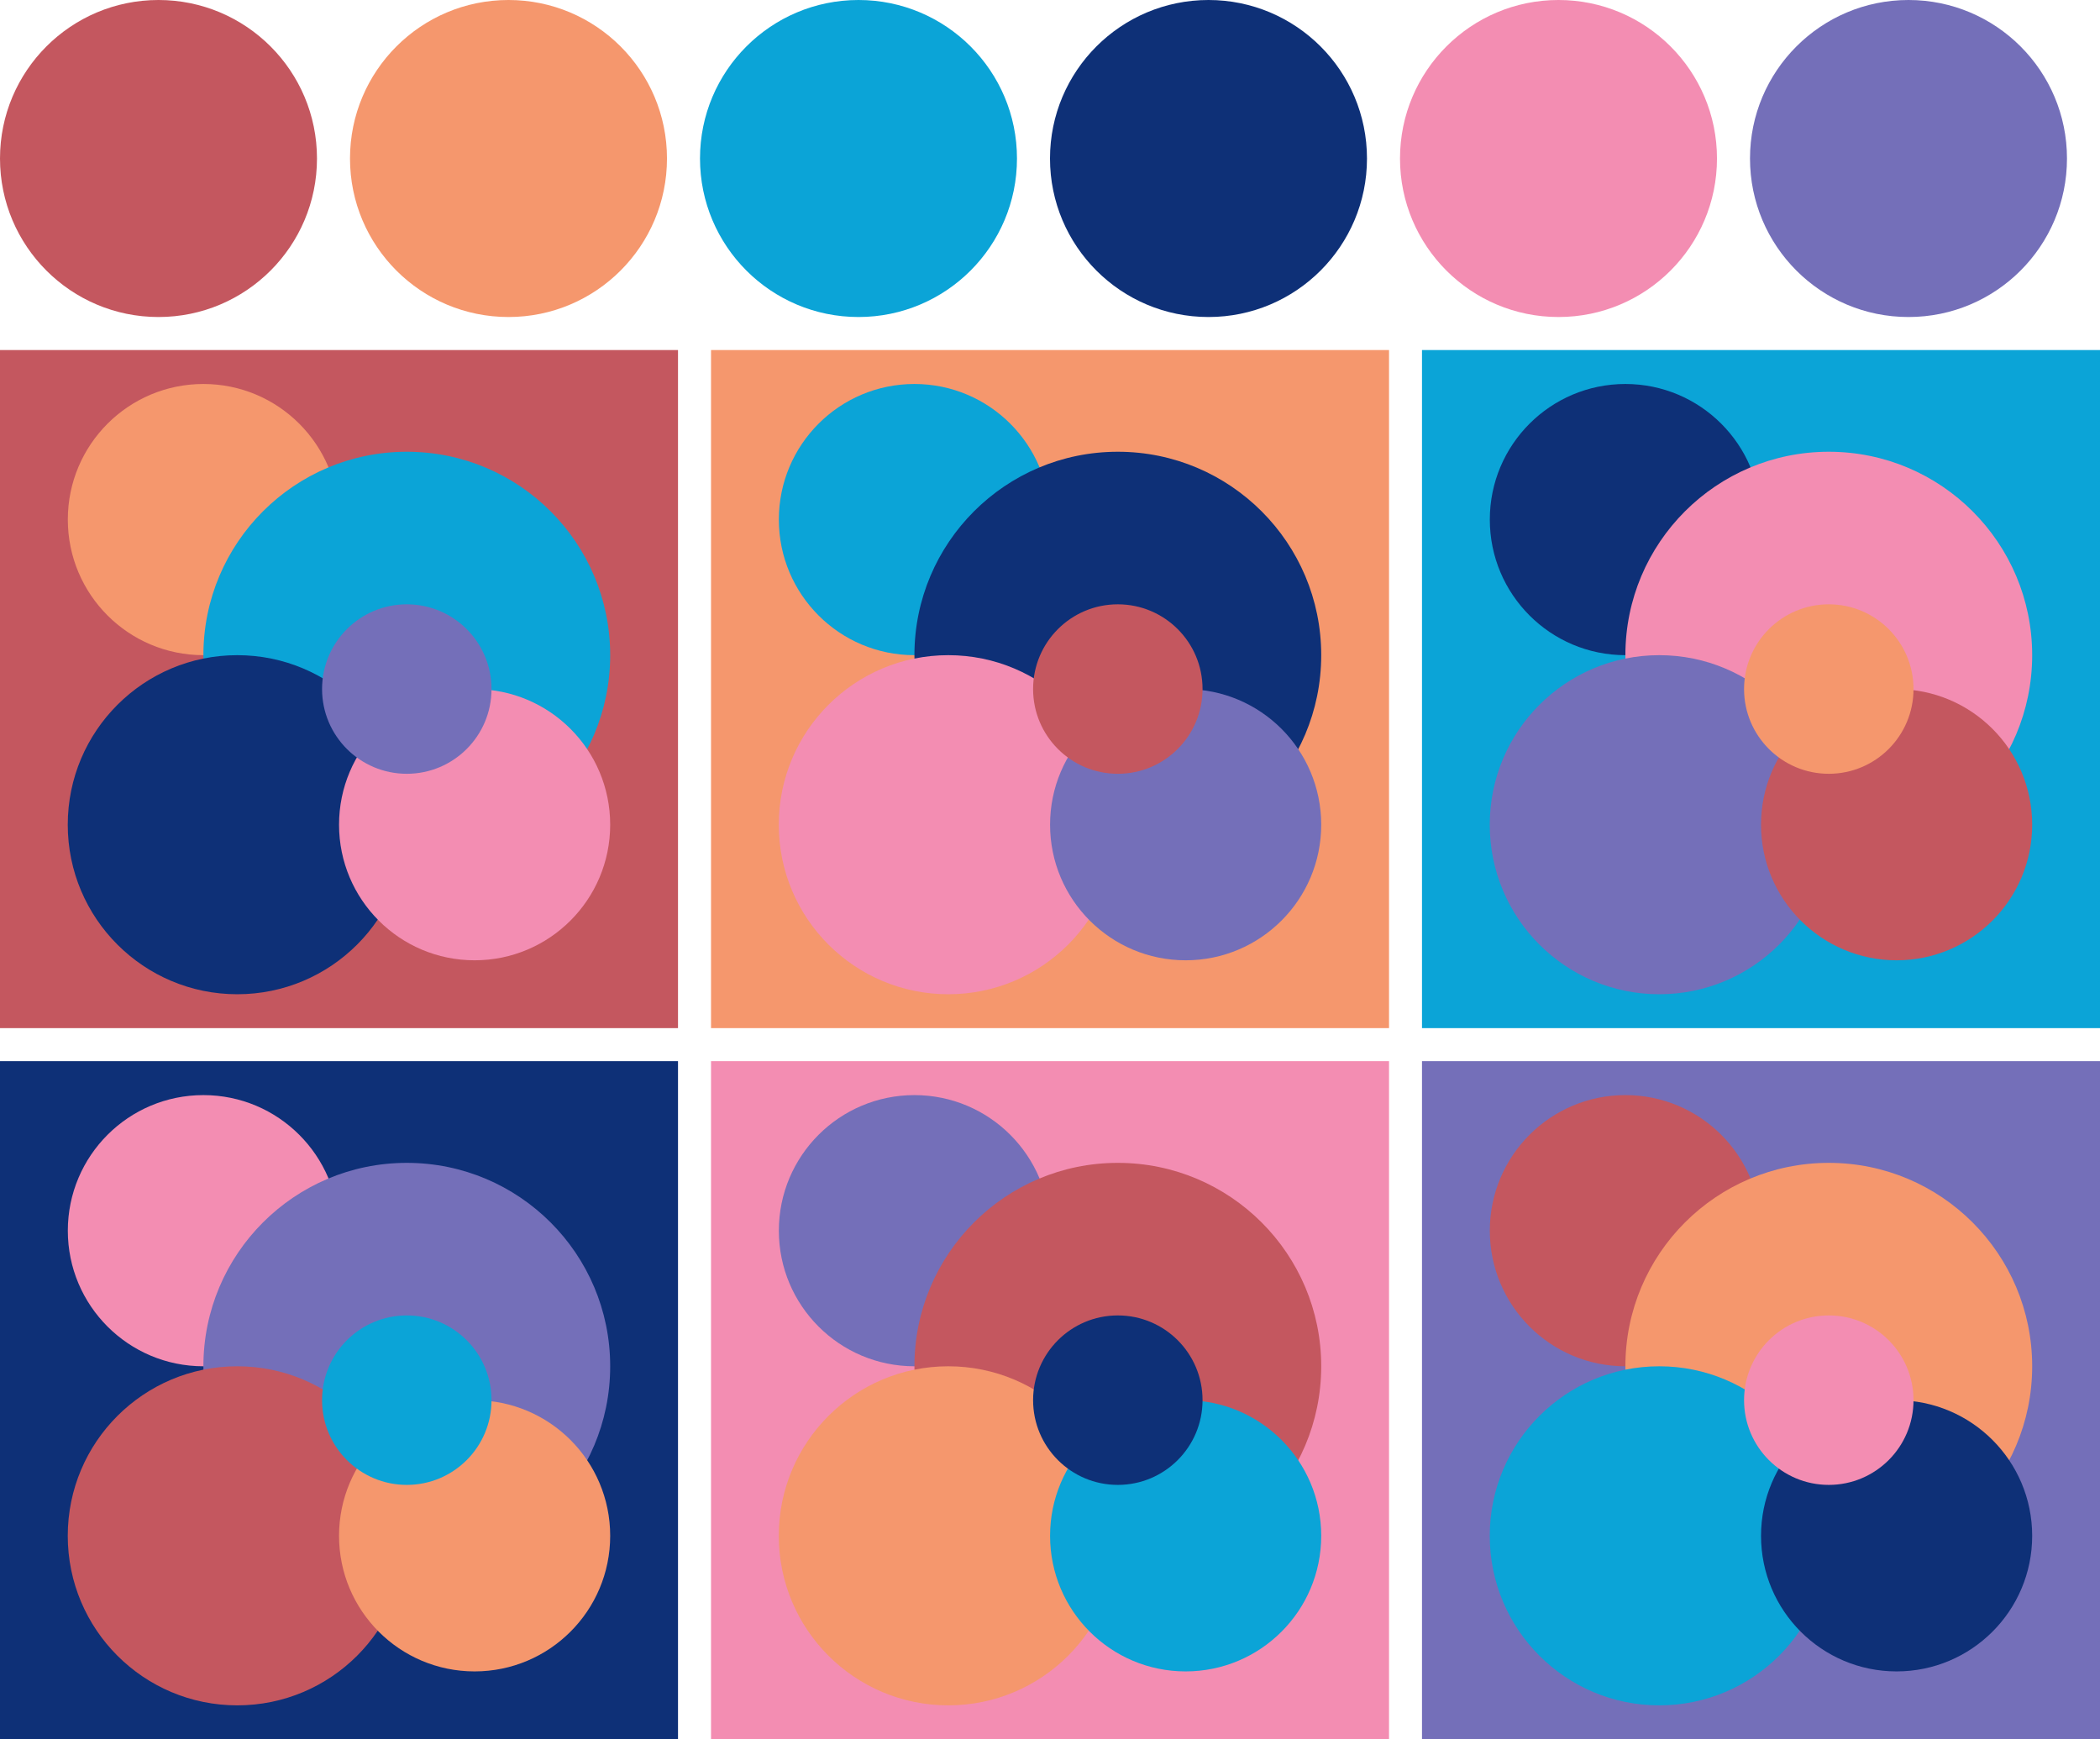 <svg version="1.1" xmlns="http://www.w3.org/2000/svg" xmlns:xlink="http://www.w3.org/1999/xlink" width="318" height="263.33"><g transform="translate(24 24)"><circle fill="#c4575f" cx="0" cy="0" r="24"/><circle fill="#f5976d" cx="53" cy="0" r="24"/><circle fill="#0ba4d7" cx="106" cy="0" r="24"/><circle fill="#0e3077" cx="159" cy="0" r="24"/><circle fill="#f38db2" cx="212" cy="0" r="24"/><circle fill="#746fb9" cx="265" cy="0" r="24"/></g><g transform="translate(0 53)"><rect fill="#c4575f" x="0" y="0" width="102.67" height="102.67"/><circle fill="#f5976d" cx="30.80" cy="25.67" r="20.53"/><circle fill="#0ba4d7" cx="61.60" cy="46.20" r="30.80"/><circle fill="#0e3077" cx="35.93" cy="71.87" r="25.67"/><circle fill="#f38db2" cx="71.87" cy="71.87" r="20.53"/><circle fill="#746fb9" cx="61.60" cy="51.33" r="12.83"/></g><g transform="translate(107.67 53)"><rect fill="#f5976d" x="0" y="0" width="102.67" height="102.67"/><circle fill="#0ba4d7" cx="30.80" cy="25.67" r="20.53"/><circle fill="#0e3077" cx="61.60" cy="46.20" r="30.80"/><circle fill="#f38db2" cx="35.93" cy="71.87" r="25.67"/><circle fill="#746fb9" cx="71.87" cy="71.87" r="20.53"/><circle fill="#c4575f" cx="61.60" cy="51.33" r="12.83"/></g><g transform="translate(215.33 53)"><rect fill="#0ba4d7" x="0" y="0" width="102.67" height="102.67"/><circle fill="#0e3077" cx="30.80" cy="25.67" r="20.53"/><circle fill="#f38db2" cx="61.60" cy="46.20" r="30.80"/><circle fill="#746fb9" cx="35.93" cy="71.87" r="25.67"/><circle fill="#c4575f" cx="71.87" cy="71.87" r="20.53"/><circle fill="#f5976d" cx="61.60" cy="51.33" r="12.83"/></g><g transform="translate(0 160.67)"><rect fill="#0e3077" x="0" y="0" width="102.67" height="102.67"/><circle fill="#f38db2" cx="30.80" cy="25.67" r="20.53"/><circle fill="#746fb9" cx="61.60" cy="46.20" r="30.80"/><circle fill="#c4575f" cx="35.93" cy="71.87" r="25.67"/><circle fill="#f5976d" cx="71.87" cy="71.87" r="20.53"/><circle fill="#0ba4d7" cx="61.60" cy="51.33" r="12.83"/></g><g transform="translate(107.67 160.67)"><rect fill="#f38db2" x="0" y="0" width="102.67" height="102.67"/><circle fill="#746fb9" cx="30.80" cy="25.67" r="20.53"/><circle fill="#c4575f" cx="61.60" cy="46.20" r="30.80"/><circle fill="#f5976d" cx="35.93" cy="71.87" r="25.67"/><circle fill="#0ba4d7" cx="71.87" cy="71.87" r="20.53"/><circle fill="#0e3077" cx="61.60" cy="51.33" r="12.83"/></g><g transform="translate(215.33 160.67)"><rect fill="#746fb9" x="0" y="0" width="102.67" height="102.67"/><circle fill="#c4575f" cx="30.80" cy="25.67" r="20.53"/><circle fill="#f5976d" cx="61.60" cy="46.20" r="30.80"/><circle fill="#0ba4d7" cx="35.93" cy="71.87" r="25.67"/><circle fill="#0e3077" cx="71.87" cy="71.87" r="20.53"/><circle fill="#f38db2" cx="61.60" cy="51.33" r="12.83"/></g></svg>